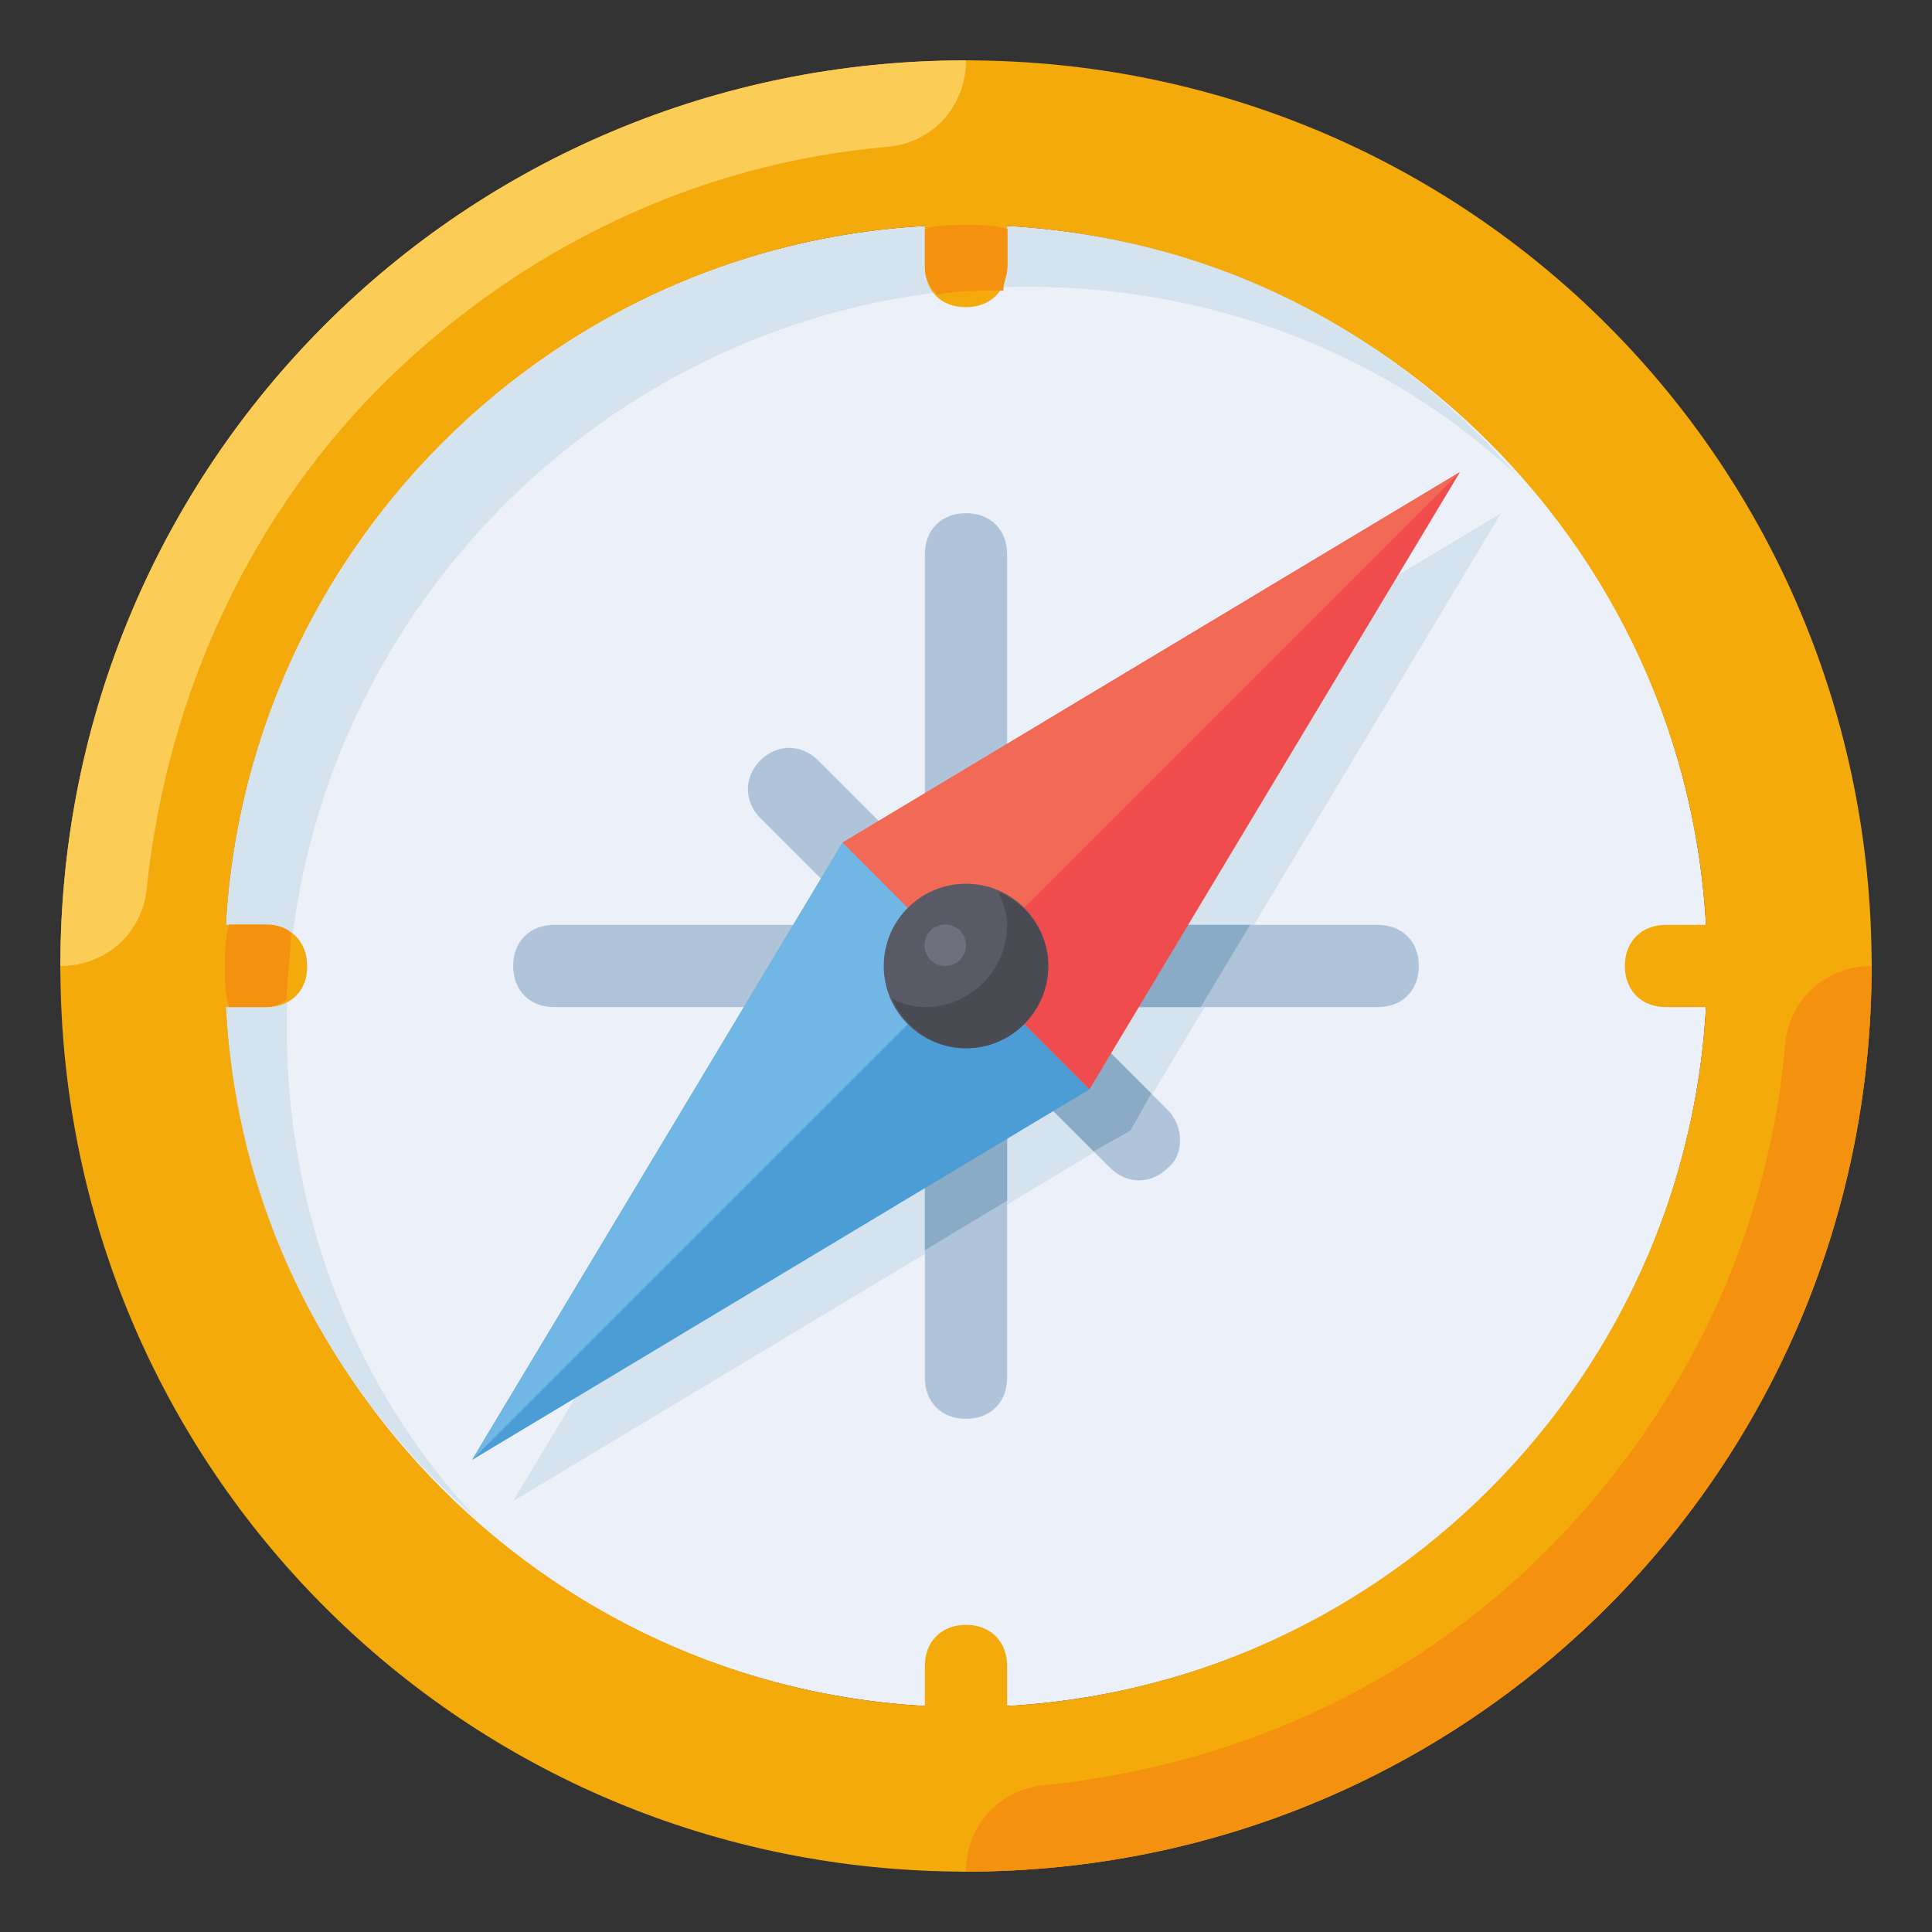 <?xml version="1.0" encoding="utf-8"?>
<!-- Generator: Adobe Illustrator 21.1.0, SVG Export Plug-In . SVG Version: 6.00 Build 0)  -->
<svg version="1.1" id="Capa_1" xmlns="http://www.w3.org/2000/svg" xmlns:xlink="http://www.w3.org/1999/xlink" x="0px" y="0px"
	 viewBox="0 0 512 512" style="enable-background:new 0 0 512 512;" xml:space="preserve">
<rect x="0" y="0" width="512" height="512" fill="#333333" stroke="none"/>
<style type="text/css">
	.st0{fill:#ECF0F9;}
	.st1{fill:#D5E3EF;}
	.st2{fill:#F5AA0C;}
	.st3{fill:#F4910F;}
	.st4{fill:#B0C4D9;}
	.st5{fill:#89ABC6;}
	.st6{fill:#F04B4D;}
	.st7{fill:#4C9CD6;}
	.st8{fill:#70B7E5;}
	.st9{fill:#F26A56;}
	.st10{fill:#595A66;}
	.st11{fill:#494A52;}
	.st12{fill:#FCCD56;}
	.st13{fill:#6F707E;}
</style>
<circle class="st0" cx="256" cy="256" r="196.4"/>
<polygon class="st1" points="234.2,234.2 136,397.8 299.6,299.6 397.8,136 "/>
<path class="st2" d="M256,16C122.9,16,16,122.9,16,256s106.9,240,240,240s240-106.9,240-240S389.1,16,256,16z M256,452.4
	C148,452.4,59.6,364,59.6,256S148,59.6,256,59.6S452.4,148,452.4,256S364,452.4,256,452.4z"/>
<path class="st1" d="M76,272.4C76,164.4,164.4,76,272.4,76c50.2,0,96,18.5,129.8,50.2c-36-41.5-87.3-66.5-146.2-66.5
	C148,59.6,59.6,148,59.6,256c0,58.9,25.1,110.2,66.5,146.2C94.5,368.4,76,322.5,76,272.4z"/>
<path class="st2" d="M70.5,266.9H26.9c-6.5,0-10.9-4.4-10.9-10.9l0,0c0-6.5,4.4-10.9,10.9-10.9h43.6c6.5,0,10.9,4.4,10.9,10.9l0,0
	C81.5,262.5,77.1,266.9,70.5,266.9z"/>
<path class="st3" d="M60.7,245.1c-1.1,3.3-1.1,7.6-1.1,10.9c0,3.3,0,7.6,1.1,10.9h9.8c2.2,0,4.4-1.1,5.5-2.2c0-5.5,1.1-12,1.1-17.5
	c-1.1-1.1-3.3-2.2-6.5-2.2H60.7z"/>
<g>
	<path class="st2" d="M485.1,266.9h-43.6c-6.5,0-10.9-4.4-10.9-10.9l0,0c0-6.5,4.4-10.9,10.9-10.9h43.6c6.5,0,10.9,4.4,10.9,10.9
		l0,0C496,262.5,491.6,266.9,485.1,266.9z"/>
	<path class="st2" d="M245.1,70.5V26.9c0-6.5,4.4-10.9,10.9-10.9l0,0c6.5,0,10.9,4.4,10.9,10.9v43.6c0,6.5-4.4,10.9-10.9,10.9l0,0
		C249.5,81.5,245.1,77.1,245.1,70.5z"/>
</g>
<path class="st3" d="M256,59.6c-3.3,0-7.6,0-10.9,1.1v9.8c0,3.3,1.1,5.5,3.3,7.6c5.5-1.1,10.9-1.1,17.5-1.1c0-2.2,1.1-4.4,1.1-6.5
	v-9.8C263.6,59.6,259.3,59.6,256,59.6z"/>
<path class="st2" d="M245.1,485.1v-43.6c0-6.5,4.4-10.9,10.9-10.9l0,0c6.5,0,10.9,4.4,10.9,10.9v43.6c0,6.5-4.4,10.9-10.9,10.9l0,0
	C249.5,496,245.1,491.6,245.1,485.1z"/>
<path class="st4" d="M256,376c-6.5,0-10.9-4.4-10.9-10.9V146.9c0-6.5,4.4-10.9,10.9-10.9c6.5,0,10.9,4.4,10.9,10.9v218.2
	C266.9,371.6,262.5,376,256,376z"/>
<polygon class="st5" points="245.1,331.3 266.9,318.2 266.9,215.6 245.1,227.6 "/>
<path class="st4" d="M309.5,309.5c-4.4,4.4-10.9,4.4-15.3,0l-92.7-92.7c-4.4-4.4-4.4-10.9,0-15.3c4.4-4.4,10.9-4.4,15.3,0l92.7,92.7
	C313.8,298.5,313.8,306.2,309.5,309.5z"/>
<polygon class="st5" points="289.8,305.1 299.6,299.6 305.1,289.8 244,228.7 234.2,234.2 228.7,244 "/>
<path class="st4" d="M136,256c0-6.5,4.4-10.9,10.9-10.9h218.2c6.5,0,10.9,4.4,10.9,10.9c0,6.5-4.4,10.9-10.9,10.9H146.9
	C140.4,266.9,136,262.5,136,256z"/>
<polygon class="st5" points="215.6,266.9 318.2,266.9 331.3,245.1 227.6,245.1 "/>
<polygon class="st6" points="288.7,288.7 223.3,223.3 386.9,125.1 "/>
<polygon class="st7" points="223.3,223.3 288.7,288.7 125.1,386.9 "/>
<polygon class="st8" points="223.3,223.3 125.1,386.9 256,256 "/>
<polygon class="st9" points="256,256 386.9,125.1 223.3,223.3 "/>
<circle class="st10" cx="256" cy="256" r="21.8"/>
<path class="st11" d="M264.7,236.4c1.1,3.3,2.2,5.5,2.2,8.7c0,12-9.8,21.8-21.8,21.8c-3.3,0-6.5-1.1-8.7-2.2
	c3.3,7.6,10.9,13.1,19.6,13.1c12,0,21.8-9.8,21.8-21.8C277.8,247.3,272.4,239.6,264.7,236.4z"/>
<path class="st12" d="M256,16L256,16C122.9,16,16,122.9,16,256l0,0c12,0,21.8-8.7,22.9-20.7c5.5-52.4,28.4-100.4,64.4-135.3
	c34.9-33.8,80.7-56.7,132-61.1C247.3,37.8,256,28,256,16z"/>
<path class="st3" d="M256,496L256,496c133.1,0,240-106.9,240-240l0,0c-12,0-21.8,8.7-22.9,20.7c-4.4,51.3-27.3,97.1-61.1,132
	c-34.9,36-81.8,58.9-135.3,64.4C264.7,474.2,256,484,256,496z"/>
<circle class="st13" cx="250.5" cy="250.5" r="5.5"/>
</svg>
